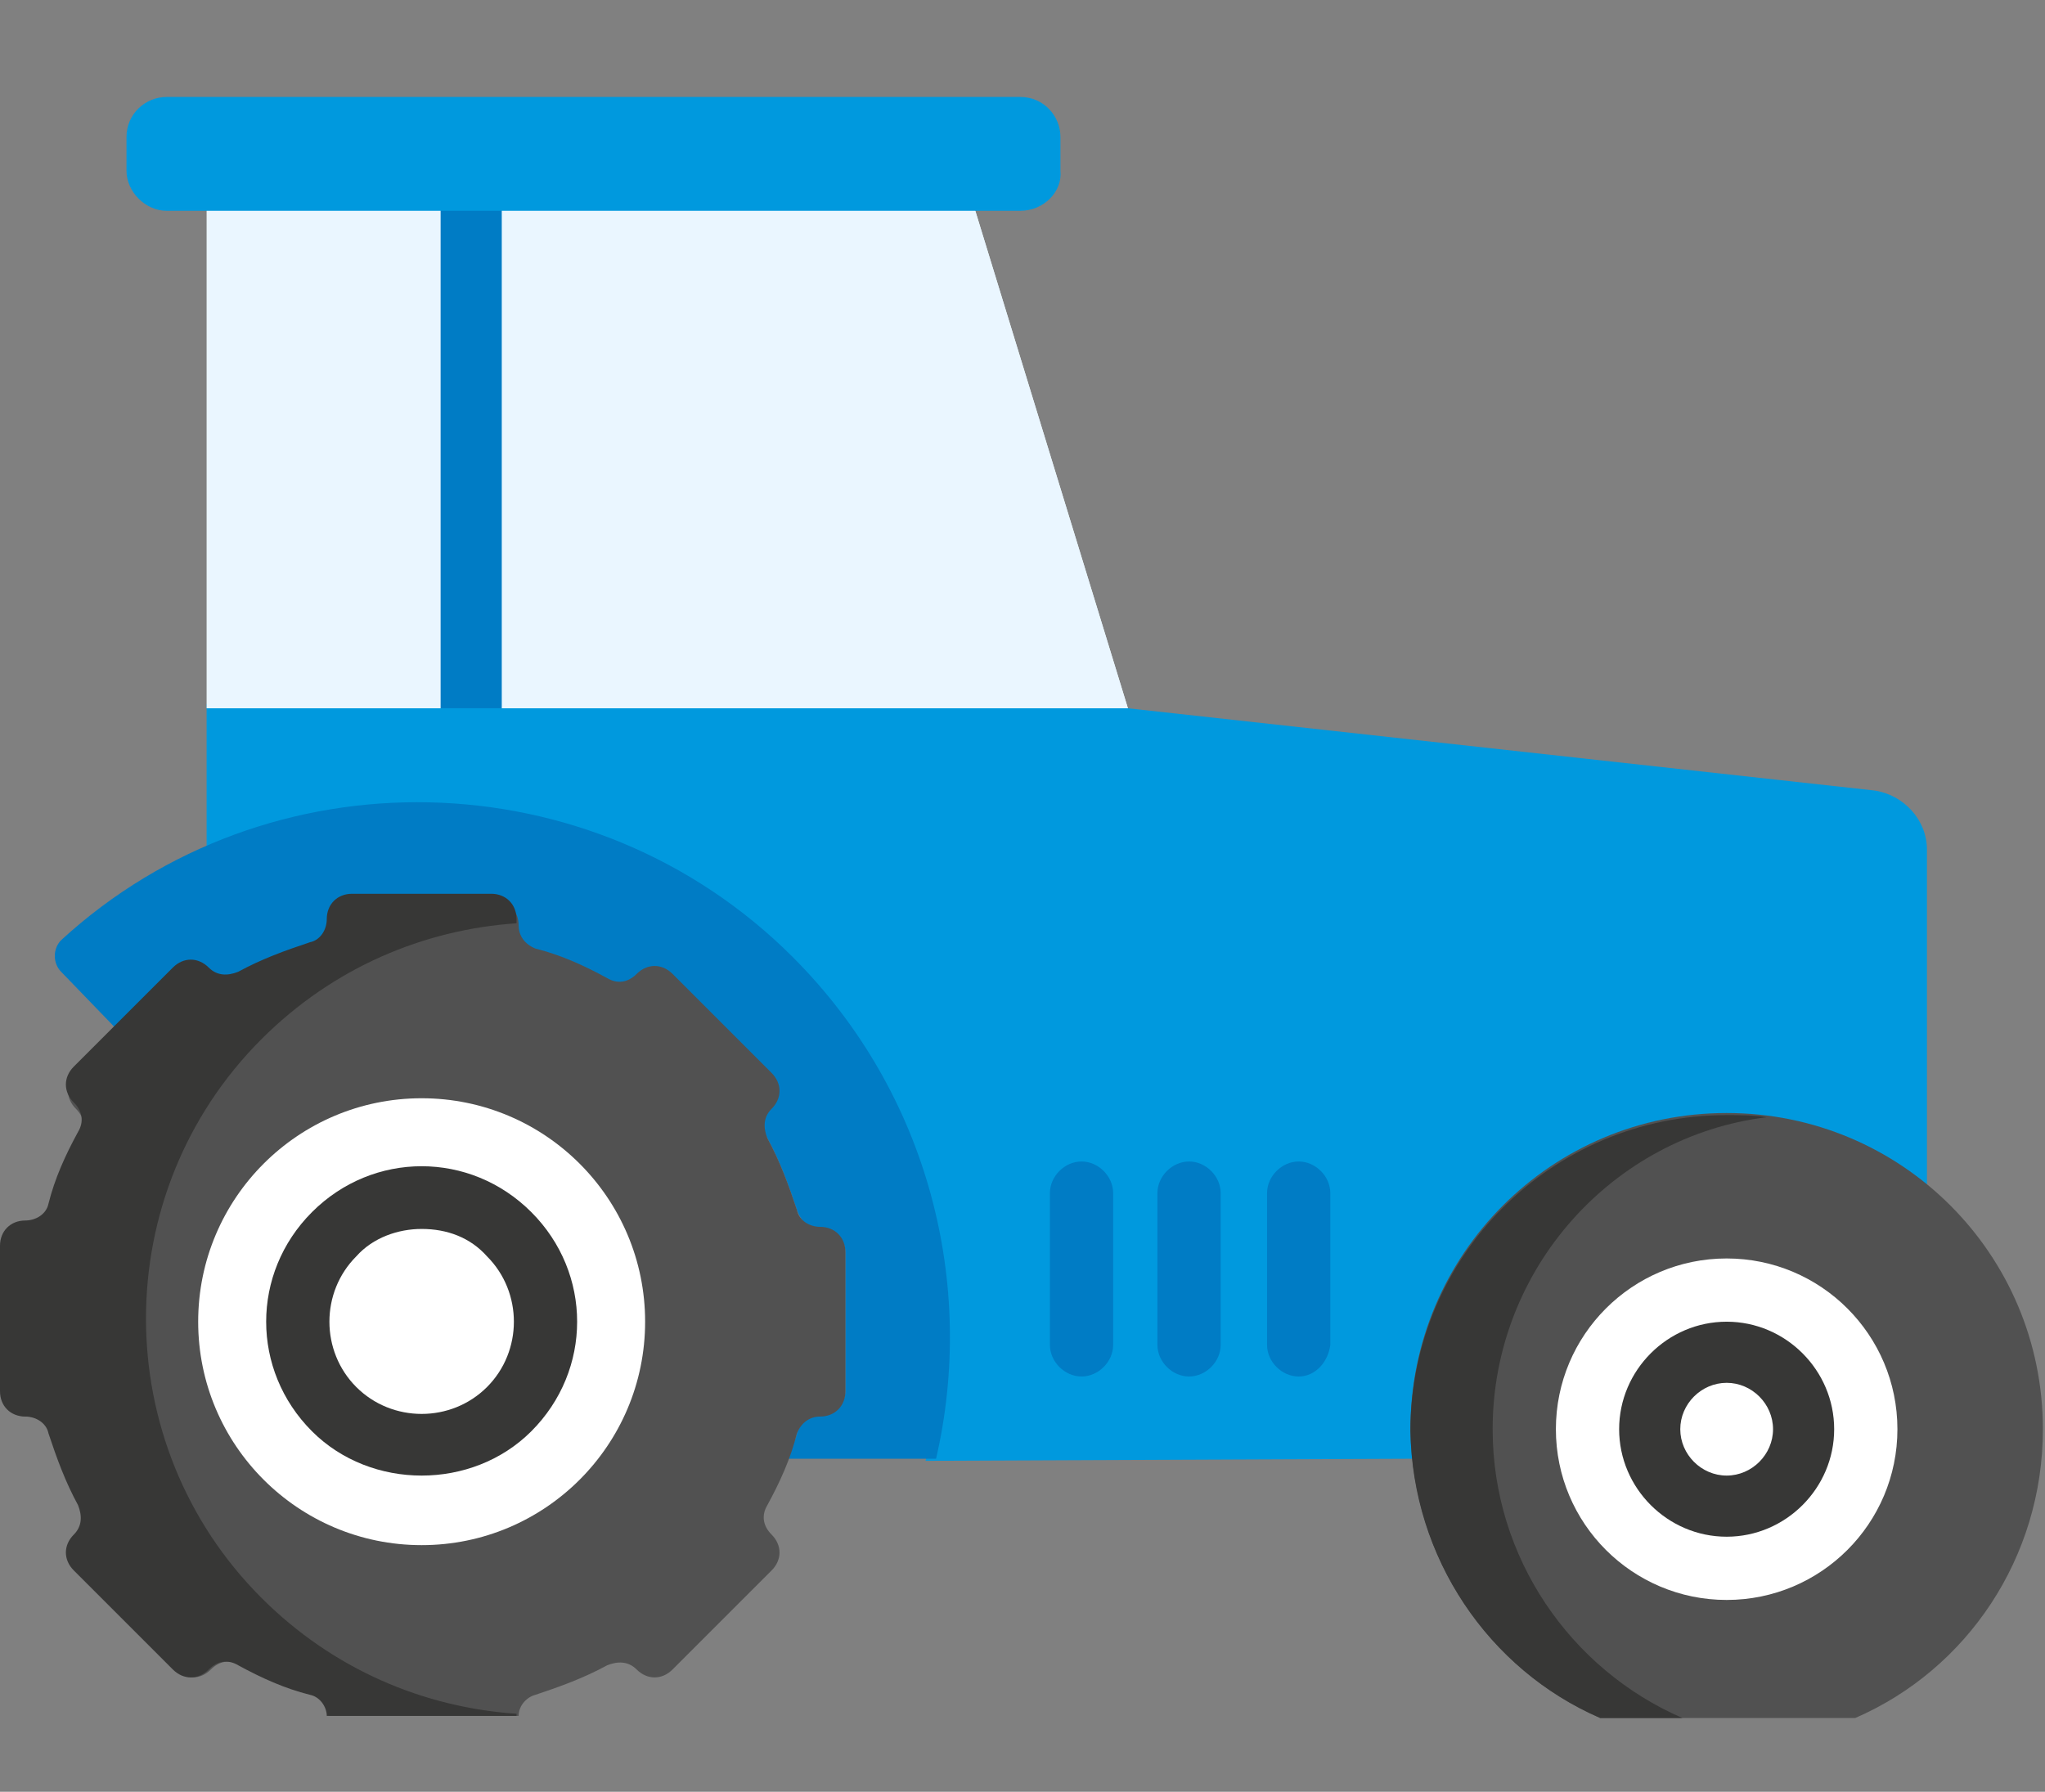 <?xml version="1.0" encoding="utf-8"?>
<!-- Generator: Adobe Illustrator 26.5.0, SVG Export Plug-In . SVG Version: 6.00 Build 0)  -->
<svg version="1.1" id="Calque_1" xmlns="http://www.w3.org/2000/svg" xmlns:xlink="http://www.w3.org/1999/xlink" x="0px" y="0px"
	 viewBox="0 0 97 85" style="enable-background:new 0 0 97 85;" xml:space="preserve">
<rect x="0" y="0" width="97" height="85" fill="#808080" stroke="none"/>
<style type="text/css">
	.st0{fill:#0099DE;}
	.st1{fill:#007CC5;}
	.st2{fill:#EAF6FF;}
	.st3{fill:#515151;}
	.st4{fill:#373736;}
	.st5{fill:#FFFFFF;}
</style>
<g>
	<path class="st0" d="M67.2,69.2c0-0.5-0.1-1-0.1-1.5c0-8.1,6.6-14.8,14.8-14.8c3.6,0,6.9,1.3,9.5,3.4V40.3c0-1.4-1.1-2.6-2.5-2.8
		l-35.4-3.9l-0.1-0.2H9.8v6.9c3.1-1.4,6.5-2.1,10-2.1c6.7,0,12.9,2.6,17.6,7.3c3.1,3.1,5.2,7,6.4,11.2c1.9,6.5,0.1,12.6,0.1,12.6
		L67.2,69.2L67.2,69.2z"/>
	<path class="st1" d="M37.6,45.4c-9.5-9.5-24.9-9.8-34.7-0.8c-0.4,0.4-0.4,1.1,0,1.5L5.7,49l2.6-2.6C8.5,46.1,8.8,46,9,46
		c0.3,0,0.5,0.1,0.7,0.3c0.3,0.3,0.6,0.4,1,0.4c0.2,0,0.5-0.1,0.7-0.2c1.1-0.6,2.2-1,3.4-1.4c0.6-0.2,1-0.7,1-1.3c0-0.5,0.4-1,1-1
		h6.6c0.5,0,1,0.4,1,1c0,0.6,0.4,1.1,1,1.3c1.2,0.4,2.3,0.8,3.4,1.4c0.2,0.1,0.4,0.2,0.7,0.2c0.4,0,0.7-0.1,1-0.4
		c0.2-0.2,0.4-0.3,0.7-0.3c0.3,0,0.5,0.1,0.7,0.3l4.7,4.7c0.4,0.4,0.4,1,0,1.4c-0.4,0.4-0.5,1.1-0.2,1.6c0.6,1.1,1,2.2,1.4,3.4
		c0.2,0.6,0.7,1,1.3,1c0.5,0,1,0.4,1,1V66c0,0.5-0.4,1-1,1c-0.6,0-1.1,0.4-1.3,1c-0.1,0.4-0.3,0.8-0.4,1.2h7
		C46.3,61,44.1,51.9,37.6,45.4L37.6,45.4z"/>
	<path class="st2" d="M46.2,9.8H9.8v23.8h43.7L46.2,9.8z"/>
	<path class="st2" d="M46.2,9.8H23.7v23.8h29.8L46.2,9.8z"/>
	<path class="st1" d="M20.9,9.8h2.9v23.8h-2.9L20.9,9.8z"/>
	<path class="st3" d="M38.9,58.2L38.9,58.2c-0.5,0-1-0.3-1.1-0.8c-0.4-1.2-0.8-2.3-1.4-3.4c-0.2-0.5-0.2-1,0.2-1.4
		c0.5-0.5,0.5-1.2,0-1.7c0,0,0,0,0,0l-4.7-4.7c-0.5-0.5-1.2-0.5-1.7,0c0,0,0,0,0,0c-0.4,0.4-0.9,0.5-1.4,0.2
		c-1.1-0.6-2.2-1.1-3.4-1.4c-0.5-0.2-0.8-0.6-0.8-1.1v0c0-0.7-0.5-1.2-1.2-1.2h-6.6c-0.7,0-1.2,0.5-1.2,1.2v0c0,0.5-0.3,1-0.8,1.1
		c-1.2,0.4-2.3,0.8-3.4,1.4c-0.5,0.2-1,0.2-1.4-0.2c-0.5-0.5-1.2-0.5-1.7,0c0,0,0,0,0,0l-4.7,4.7c-0.5,0.5-0.5,1.2,0,1.7
		c0,0,0,0,0,0c0.4,0.4,0.5,0.9,0.2,1.4c-0.6,1.1-1.1,2.2-1.4,3.4c-0.1,0.5-0.6,0.8-1.1,0.8h0c-0.7,0-1.2,0.5-1.2,1.2V66
		c0,0.7,0.5,1.2,1.2,1.2h0c0.5,0,1,0.3,1.1,0.8c0.4,1.2,0.8,2.3,1.4,3.4c0.2,0.5,0.2,1-0.2,1.4c-0.5,0.5-0.5,1.2,0,1.7c0,0,0,0,0,0
		l4.7,4.7c0.5,0.5,1.2,0.5,1.7,0c0,0,0,0,0,0c0.4-0.4,0.9-0.5,1.4-0.2c1.1,0.6,2.2,1.1,3.4,1.4c0.5,0.1,0.8,0.6,0.8,1h9
		c0-0.5,0.4-0.9,0.8-1c1.2-0.4,2.3-0.8,3.4-1.4c0.5-0.2,1-0.2,1.4,0.2c0.5,0.5,1.2,0.5,1.7,0c0,0,0,0,0,0l4.7-4.7
		c0.5-0.5,0.5-1.2,0-1.7c0,0,0,0,0,0c-0.4-0.4-0.5-0.9-0.2-1.4c0.6-1.1,1.1-2.2,1.4-3.4c0.2-0.5,0.6-0.8,1.1-0.8h0
		c0.7,0,1.2-0.5,1.2-1.2v-6.6C40.1,58.7,39.6,58.2,38.9,58.2z"/>
	<path class="st4" d="M1.2,67.2L1.2,67.2c0.5,0,1,0.3,1.1,0.8c0.4,1.2,0.8,2.3,1.4,3.4c0.2,0.5,0.2,1-0.2,1.4
		c-0.5,0.5-0.5,1.2,0,1.7c0,0,0,0,0,0l4.7,4.7c0.5,0.5,1.2,0.5,1.7,0c0,0,0,0,0,0c0.4-0.4,0.9-0.5,1.4-0.2c1.1,0.6,2.2,1.1,3.4,1.4
		c0.5,0.1,0.8,0.6,0.8,1h9c0,0,0,0,0-0.1c-4.4-0.3-8.7-2.1-12.1-5.5c-7.3-7.3-7.3-19.2,0-26.5c3.4-3.4,7.7-5.2,12.1-5.5
		c0-0.1,0-0.1,0-0.2v0c0-0.7-0.5-1.2-1.2-1.2l0,0h-6.6c-0.7,0-1.2,0.5-1.2,1.2l0,0v0c0,0.5-0.3,1-0.8,1.1c-1.2,0.4-2.3,0.8-3.4,1.4
		c-0.5,0.2-1,0.2-1.4-0.2c-0.5-0.5-1.2-0.5-1.7,0c0,0,0,0,0,0l-4.7,4.7c-0.5,0.5-0.5,1.2,0,1.7c0,0,0,0,0,0c0.4,0.4,0.5,0.9,0.2,1.4
		c-0.6,1.1-1.1,2.2-1.4,3.4c-0.1,0.5-0.6,0.8-1.1,0.8h0c-0.7,0-1.2,0.5-1.2,1.2l0,0V66C0,66.7,0.5,67.2,1.2,67.2L1.2,67.2z"/>
	<circle class="st5" cx="20" cy="62.7" r="10.6"/>
	<path class="st4" d="M20,70c-1.9,0-3.8-0.7-5.2-2.1c-2.9-2.9-2.9-7.5,0-10.4s7.5-2.9,10.4,0c2.9,2.9,2.9,7.5,0,10.4
		C23.8,69.3,21.9,70,20,70z M20,58.3c-1.1,0-2.3,0.4-3.1,1.3c-1.7,1.7-1.7,4.5,0,6.2s4.5,1.7,6.2,0s1.7-4.5,0-6.2
		C22.3,58.7,21.2,58.3,20,58.3z"/>
	<path class="st3" d="M75.9,81.5H88c5.3-2.3,8.9-7.6,8.9-13.7c0-8.3-6.7-15-15-15c-8.3,0-15,6.7-15,15C67,73.9,70.6,79.2,75.9,81.5z
		"/>
	<path class="st4" d="M75.9,81.5h3.9c-5.3-2.3-9-7.6-9-13.7c0-7.6,5.7-13.9,13-14.8c-0.6-0.1-1.3-0.1-1.9-0.1c-8.3,0-15,6.7-15,15
		C67,73.9,70.6,79.2,75.9,81.5z"/>
	<circle class="st5" cx="81.9" cy="67.8" r="8.1"/>
	<path class="st4" d="M81.9,72.9c-2.8,0-5.1-2.3-5.1-5.1c0-2.8,2.3-5.1,5.1-5.1c2.8,0,5.1,2.3,5.1,5.1C87,70.6,84.7,72.9,81.9,72.9z
		 M81.9,65.6c-1.2,0-2.2,1-2.2,2.2s1,2.2,2.2,2.2c1.2,0,2.2-1,2.2-2.2S83.1,65.6,81.9,65.6z"/>
	<path class="st0" d="M48.4,10H7.9C6.9,10,6,9.1,6,8.1V6.5c0-1.1,0.9-1.9,1.9-1.9h40.5c1.1,0,1.9,0.9,1.9,1.9v1.6
		C50.4,9.1,49.5,10,48.4,10z"/>
	<g>
		<path class="st1" d="M51.3,65.3c-0.8,0-1.5-0.7-1.5-1.5v-7.2c0-0.8,0.7-1.5,1.5-1.5c0.8,0,1.5,0.7,1.5,1.5v7.2
			C52.8,64.6,52.1,65.3,51.3,65.3z M56.4,65.3c-0.8,0-1.5-0.7-1.5-1.5v-7.2c0-0.8,0.7-1.5,1.5-1.5s1.5,0.7,1.5,1.5v7.2
			C57.9,64.6,57.2,65.3,56.4,65.3z M61.6,65.3c-0.8,0-1.5-0.7-1.5-1.5v-7.2c0-0.8,0.7-1.5,1.5-1.5c0.8,0,1.5,0.7,1.5,1.5v7.2
			C63,64.6,62.4,65.3,61.6,65.3z"/>
	</g>
</g>
</svg>
